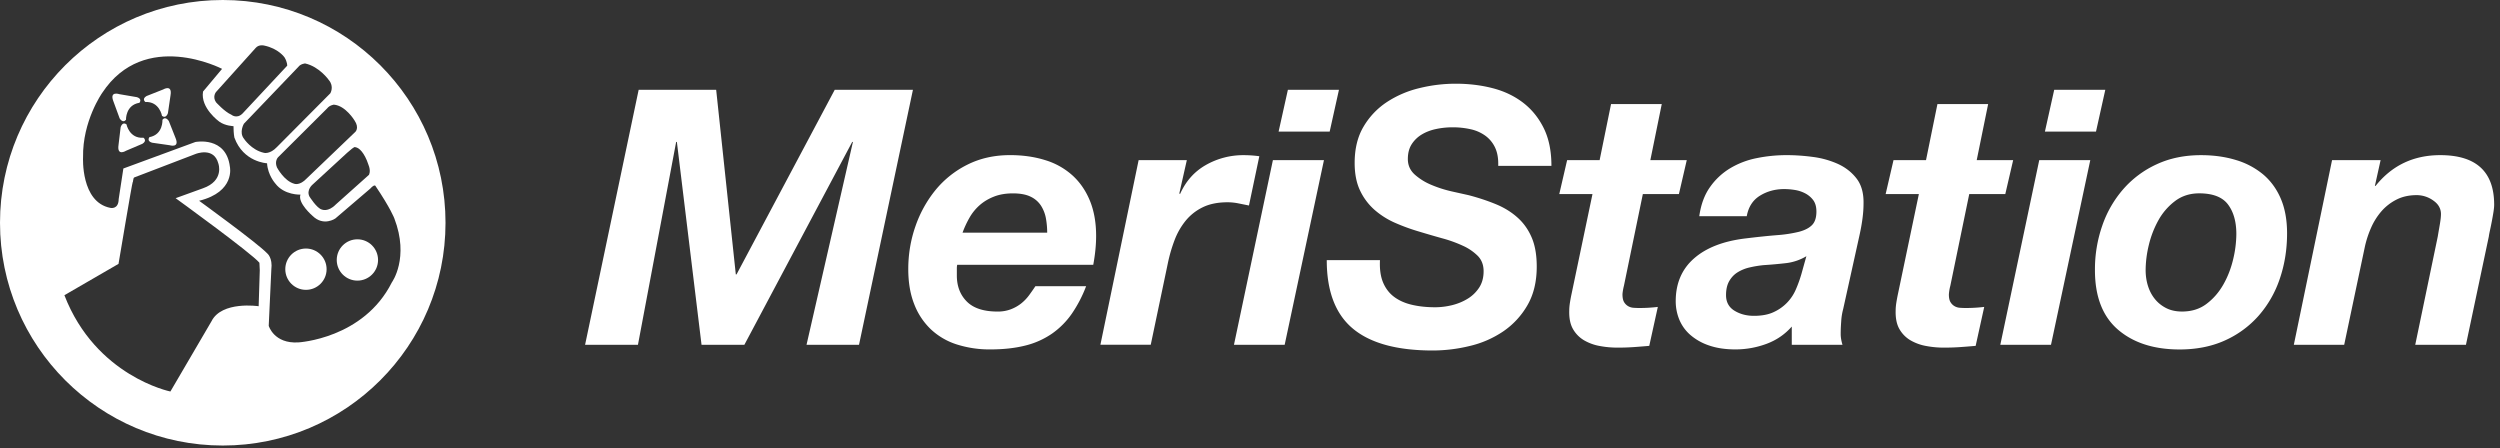 <svg xmlns="http://www.w3.org/2000/svg" width="145" height="26" viewBox="0 0 145 26">
    <rect x="0" y="0" width="145" height="26" fill="#333333" stroke="none"/>
    <g fill="none" fill-rule="evenodd">
        <path d="M9.793 7.024s-.182-.311-.371-.078c0 0 .055.856-.755 1.009 0 0-.179.222.149.321l1.024.147s.602.19.336-.432l-.383-.967zM8.323 7.989c-.822.062-.988-.778-.988-.778-.242-.178-.338.169-.338.169l-.123 1.032c-.097.67.436.332.436.332l.952-.405c.291-.18.061-.35.061-.35zM7.307 6.948s-.032-.856.781-.987c0 0 .184-.218-.141-.325l-1.02-.174s-.597-.206-.347.423l.358.977c0-.001.173.314.369.086zM9.397 6.722c.238.184.343-.161.343-.161l.15-1.029c.114-.666-.428-.342-.428-.342l-.962.38c-.295.172-.07.346-.07.346.822-.039.967.806.967.806z"/>
        <path fill="#FFF" fill-rule="nonzero" d="M9.397 6.722c.238.184.343-.161.343-.161l.15-1.029c.114-.666-.428-.342-.428-.342l-.962.38c-.295.172-.07.346-.07.346.822-.039.967.806.967.806zM9.793 7.024s-.182-.311-.371-.078c0 0 .055.856-.755 1.009 0 0-.179.222.149.321l1.024.147s.602.19.336-.432l-.383-.967zM8.323 7.989c-.822.062-.988-.778-.988-.778-.242-.178-.338.169-.338.169l-.123 1.032c-.097.67.436.332.436.332l.952-.405c.291-.18.061-.35.061-.35zM7.307 6.948s-.032-.856.781-.987c0 0 .184-.218-.141-.325l-1.02-.174s-.597-.206-.347.423l.358.977c0-.001.173.314.369.086z"/>
        <path fill="#FFF" fill-rule="nonzero" d="M12.92 0C5.785 0 0 5.785 0 12.921c0 7.135 5.785 12.92 12.92 12.92s12.92-5.785 12.92-12.92C25.841 5.785 20.056 0 12.92 0zm8.446 9.545c.162.39.033.596.033.596l-1.927 1.722c-.444.454-.801.291-.801.291-.292-.064-.725-.758-.725-.758-.185-.378.173-.681.173-.681l2.013-1.852c.477-.433.477-.324.477-.324.205.011.53.314.757 1.006zm-.801-2.554c.292.434.043.659.043.659l-2.814 2.695c-.412.443-.725.313-.725.313-.596-.161-1.007-.951-1.007-.951-.151-.368.065-.585.065-.585l2.847-2.835c.14-.186.39-.217.39-.217.682.055 1.201.921 1.201.921zM17.697 3.68c.833.184 1.374.962 1.374.962.325.38.087.77.087.77l-3.096 3.116c-.411.434-.75.336-.75.336-.739-.161-1.166-.823-1.166-.823-.292-.367 0-.865 0-.865l3.161-3.3c.13-.176.39-.196.39-.196zm-2.868-.899c.184-.217.484-.141.484-.141.844.174 1.193.693 1.193.693.163.271.152.477.152.477L14.06 6.591c-.335.324-.639.064-.639.064-.4-.173-.893-.725-.893-.725-.222-.324 0-.592 0-.592l2.301-2.557zm.173 14.98s-2.143-.324-2.738.877l-2.381 4.069s-4.329-.877-6.148-5.585l3.139-1.818s.801-4.774.822-4.74c.022.031.022-.239.087-.271l3.561-1.364s1.06-.432 1.32.553c0 0 .368.995-.898 1.44l-1.58.572s4.395 3.182 4.86 3.745c0 0 .011.206.021.434l-.065 2.088zm2.305 2.098c-1.417.088-1.721-.962-1.721-.962l.151-3.259c.087-.693-.238-.941-.238-.941-.574-.606-3.951-3.052-3.951-3.052 2.111-.521 1.786-1.971 1.786-1.971-.217-1.796-2.003-1.438-2.003-1.438L7.155 9.773l-.271 1.774c-.01.628-.486.509-.486.509-1.721-.335-1.581-2.934-1.581-2.934-.036-2.102 1.105-3.726 1.105-3.726C8.386 1.65 12.88 3.994 12.88 3.994L11.776 5.31c-.163.955.943 1.746.943 1.746.347.25.824.261.824.261.003.458.051.66.051.66.52 1.438 1.895 1.493 1.895 1.493.043.692.477 1.169.477 1.169.519.692 1.46.649 1.46.649-.173.487.704 1.234.704 1.234.639.627 1.32.15 1.32.15l2.024-1.731c.227-.249.292-.173.292-.173.898 1.331 1.104 1.895 1.104 1.895.887 2.305-.141 3.712-.141 3.712-1.645 3.279-5.422 3.484-5.422 3.484z"/>
        <circle cx="17.745" cy="15.613" r="1.198" fill="#FFF" fill-rule="nonzero"/>
        <circle cx="20.729" cy="15.078" r="1.198" fill="#FFF" fill-rule="nonzero"/>
        <g fill="#FFF" fill-rule="nonzero">
            <path d="M41.538 5.209l1.139 10.707h.042l5.695-10.707h4.536l-3.127 14.788h-3.044L49.47 8.231h-.041l-6.255 11.766h-2.485l-1.43-11.766h-.042l-2.216 11.766h-3.066l3.107-14.788zM55.497 15.544V15.98c0 .62.194 1.125.58 1.511.386.387.98.579 1.781.579a2.1 2.1 0 0 0 .777-.134c.228-.089.427-.203.601-.342.172-.138.323-.296.455-.476.131-.18.252-.353.363-.519h2.941a7.508 7.508 0 0 1-.829 1.595 4.607 4.607 0 0 1-1.139 1.149 4.69 4.69 0 0 1-1.543.695c-.587.15-1.267.228-2.04.228a6.234 6.234 0 0 1-1.957-.291 3.92 3.92 0 0 1-1.502-.88 3.978 3.978 0 0 1-.963-1.461c-.228-.579-.342-1.255-.342-2.029 0-.856.138-1.681.414-2.476a6.874 6.874 0 0 1 1.17-2.112 5.632 5.632 0 0 1 1.854-1.471c.731-.365 1.552-.549 2.464-.549.747 0 1.426.098 2.041.291a4.158 4.158 0 0 1 1.574.88c.436.395.773.883 1.016 1.471.241.587.362 1.268.362 2.04 0 .525-.056 1.084-.166 1.678h-7.891a.954.954 0 0 0-.021.187zm5.168-2.869a2.049 2.049 0 0 0-.28-.734 1.45 1.45 0 0 0-.601-.529c-.262-.131-.608-.196-1.035-.196-.415 0-.78.062-1.098.187-.318.124-.594.29-.83.497a2.835 2.835 0 0 0-.59.726 5.663 5.663 0 0 0-.403.868h4.909c0-.277-.024-.551-.072-.819zM68.836 9.289l-.435 1.926.041.041c.332-.745.832-1.309 1.502-1.688a4.37 4.37 0 0 1 2.185-.569c.304 0 .608.021.912.062l-.601 2.858-.622-.125a3.19 3.19 0 0 0-.621-.062c-.566 0-1.045.097-1.439.29a2.932 2.932 0 0 0-.995.786 4.073 4.073 0 0 0-.642 1.13 8.825 8.825 0 0 0-.383 1.315l-.995 4.743h-2.92L66.04 9.289h2.796zM76.789 9.289l-2.278 10.708H71.57l2.258-10.708h2.961zm-2.63-1.657l.538-2.423h2.962l-.538 2.423h-2.962zM80.227 16.403c.152.352.374.632.664.839.29.207.634.356 1.036.444.4.091.835.135 1.304.135.332 0 .663-.041.995-.123.332-.083.632-.208.901-.374.27-.164.49-.38.663-.641.172-.263.259-.581.259-.953 0-.359-.111-.653-.332-.882a2.922 2.922 0 0 0-.859-.589 7.45 7.45 0 0 0-1.202-.435 61.549 61.549 0 0 1-1.356-.395 11.54 11.54 0 0 1-1.368-.497 4.654 4.654 0 0 1-1.191-.745 3.448 3.448 0 0 1-.849-1.119c-.214-.441-.322-.978-.322-1.615 0-.827.172-1.531.518-2.112a4.34 4.34 0 0 1 1.346-1.418 5.954 5.954 0 0 1 1.875-.808 8.783 8.783 0 0 1 2.123-.26c.76 0 1.475.087 2.144.26.67.173 1.256.453 1.761.839.504.387.904.88 1.201 1.481.297.6.445 1.328.445 2.185h-3.086c.014-.415-.045-.764-.176-1.047a1.787 1.787 0 0 0-.56-.693 2.278 2.278 0 0 0-.859-.383 4.719 4.719 0 0 0-1.057-.113c-.304 0-.611.029-.922.093-.31.062-.59.165-.839.311a1.782 1.782 0 0 0-.601.569c-.152.234-.228.524-.228.869 0 .359.135.66.404.902a3.4 3.4 0 0 0 .973.6c.379.16.769.283 1.17.374l.974.217c.579.151 1.111.329 1.594.528.484.201.901.459 1.253.777.353.316.625.704.818 1.158.194.456.29 1.016.29 1.68 0 .883-.184 1.635-.549 2.257a4.613 4.613 0 0 1-1.409 1.511 5.831 5.831 0 0 1-1.937.839 9.082 9.082 0 0 1-2.133.26c-2.071 0-3.614-.421-4.629-1.263-1.015-.842-1.522-2.168-1.522-3.978h3.086c-.025.525.037.964.189 1.315zM97.832 9.289l-.455 1.967h-2.092l-1.098 5.323a3.18 3.18 0 0 0-.062.301c-.013.09-.021.155-.021.196 0 .194.032.342.093.446a.659.659 0 0 0 .238.237.713.713 0 0 0 .321.093c.117.009.231.012.342.012.358 0 .711-.022 1.056-.063l-.497 2.259c-.304.026-.607.051-.911.072-.305.021-.615.03-.932.03-.345 0-.688-.03-1.026-.094a2.784 2.784 0 0 1-.912-.33 1.777 1.777 0 0 1-.642-.652c-.159-.277-.231-.635-.217-1.078 0-.138.014-.293.041-.465a9.63 9.63 0 0 1 .104-.55l1.202-5.737h-1.926l.455-1.967h1.885l.663-3.253h2.941l-.662 3.253h2.112zM99.179 10.853a3.844 3.844 0 0 1 1.159-1.087 4.798 4.798 0 0 1 1.533-.591 8.678 8.678 0 0 1 1.761-.177c.482 0 .987.034 1.513.104a5.14 5.14 0 0 1 1.448.403c.442.201.806.484 1.088.85.283.366.418.854.404 1.459 0 .512-.076 1.113-.228 1.803l-.953 4.309a3.499 3.499 0 0 0-.114.714c-.021.283-.03.528-.03.736 0 .179.033.386.104.621h-2.941V18.94c-.4.456-.891.791-1.471 1.005a5.167 5.167 0 0 1-1.802.321c-.58 0-1.087-.077-1.522-.228a3.226 3.226 0 0 1-1.087-.611 2.387 2.387 0 0 1-.642-.891 2.804 2.804 0 0 1-.207-1.067c0-1.035.355-1.864 1.066-2.484.711-.622 1.716-1.009 3.014-1.16.69-.084 1.291-.146 1.802-.187a7.66 7.66 0 0 0 1.274-.196c.338-.091.59-.222.756-.395.166-.173.248-.432.248-.777 0-.275-.062-.497-.186-.663a1.37 1.37 0 0 0-.467-.393 1.966 1.966 0 0 0-.601-.197 4.024 4.024 0 0 0-.61-.051c-.525 0-.995.128-1.409.383-.414.255-.67.652-.767 1.19h-2.754c.095-.675.303-1.238.621-1.686zm4.39 4.411a25.28 25.28 0 0 1-1.284.114 6.275 6.275 0 0 0-.808.134 2.283 2.283 0 0 0-.693.28c-.2.124-.362.293-.487.509-.124.213-.187.485-.187.817 0 .4.162.7.486.901.325.199.701.299 1.13.299.456 0 .839-.071 1.148-.217a2.535 2.535 0 0 0 1.295-1.336 7.32 7.32 0 0 0 .312-.87l.289-1.035a2.957 2.957 0 0 1-1.201.404zM116.763 9.289l-.456 1.967h-2.091l-1.098 5.323a2.654 2.654 0 0 0-.083.497c0 .194.03.342.093.446a.659.659 0 0 0 .238.237.71.71 0 0 0 .32.093c.117.009.231.012.342.012.359 0 .712-.022 1.057-.063l-.497 2.259c-.304.026-.607.051-.911.072-.304.021-.614.03-.933.03a5.48 5.48 0 0 1-1.024-.094 2.776 2.776 0 0 1-.912-.33 1.77 1.77 0 0 1-.642-.652c-.159-.277-.23-.635-.218-1.078 0-.138.014-.293.041-.465.028-.173.062-.356.104-.55l1.201-5.737h-1.927l.456-1.967h1.885l.663-3.253h2.941l-.663 3.253h2.114zM121.236 9.289l-2.278 10.708h-2.94l2.258-10.708h2.96zm-2.631-1.657l.539-2.423h2.963l-.539 2.423h-2.963zM121.931 13.089a6.357 6.357 0 0 1 1.222-2.122 5.74 5.74 0 0 1 1.937-1.44c.76-.352 1.616-.528 2.568-.528.731 0 1.405.093 2.02.28a4.45 4.45 0 0 1 1.585.838c.441.374.783.843 1.024 1.409.242.566.363 1.236.363 2.009 0 .939-.143 1.819-.425 2.641a6.27 6.27 0 0 1-1.232 2.144 5.73 5.73 0 0 1-1.958 1.431c-.766.345-1.64.518-2.62.518-1.49 0-2.682-.385-3.572-1.15-.891-.767-1.336-1.915-1.336-3.449a7.696 7.696 0 0 1 .424-2.581zm2.65 3.49c.09.289.225.546.404.766.18.222.4.397.663.529.262.131.565.195.91.195.553 0 1.026-.146 1.42-.444.394-.296.717-.669.974-1.119.255-.447.444-.936.569-1.459a6.422 6.422 0 0 0 .187-1.471c0-.718-.162-1.291-.487-1.72-.324-.428-.88-.642-1.667-.642-.539 0-1.005.149-1.398.445a3.544 3.544 0 0 0-.963 1.107 5.651 5.651 0 0 0-.56 1.44 6.287 6.287 0 0 0-.186 1.459c0 .32.044.624.134.914zM138.075 9.289l-.331 1.491h.041c.953-1.188 2.202-1.782 3.749-1.782 2.085 0 3.128.96 3.128 2.88 0 .111-.015.252-.042.425-.027.172-.059.348-.093.526-.034.181-.069.351-.104.509-.035.159-.06.286-.072.383l-1.326 6.276h-2.941l1.306-6.276c.027-.165.065-.387.113-.662.048-.276.073-.49.073-.643 0-.317-.149-.58-.446-.786a1.648 1.648 0 0 0-.963-.312c-.442 0-.832.087-1.17.259a2.89 2.89 0 0 0-.87.673 3.761 3.761 0 0 0-.601.953 5.82 5.82 0 0 0-.362 1.099l-1.201 5.695h-2.921l2.217-10.708h2.816z"/>
        </g>
    </g>
</svg>
